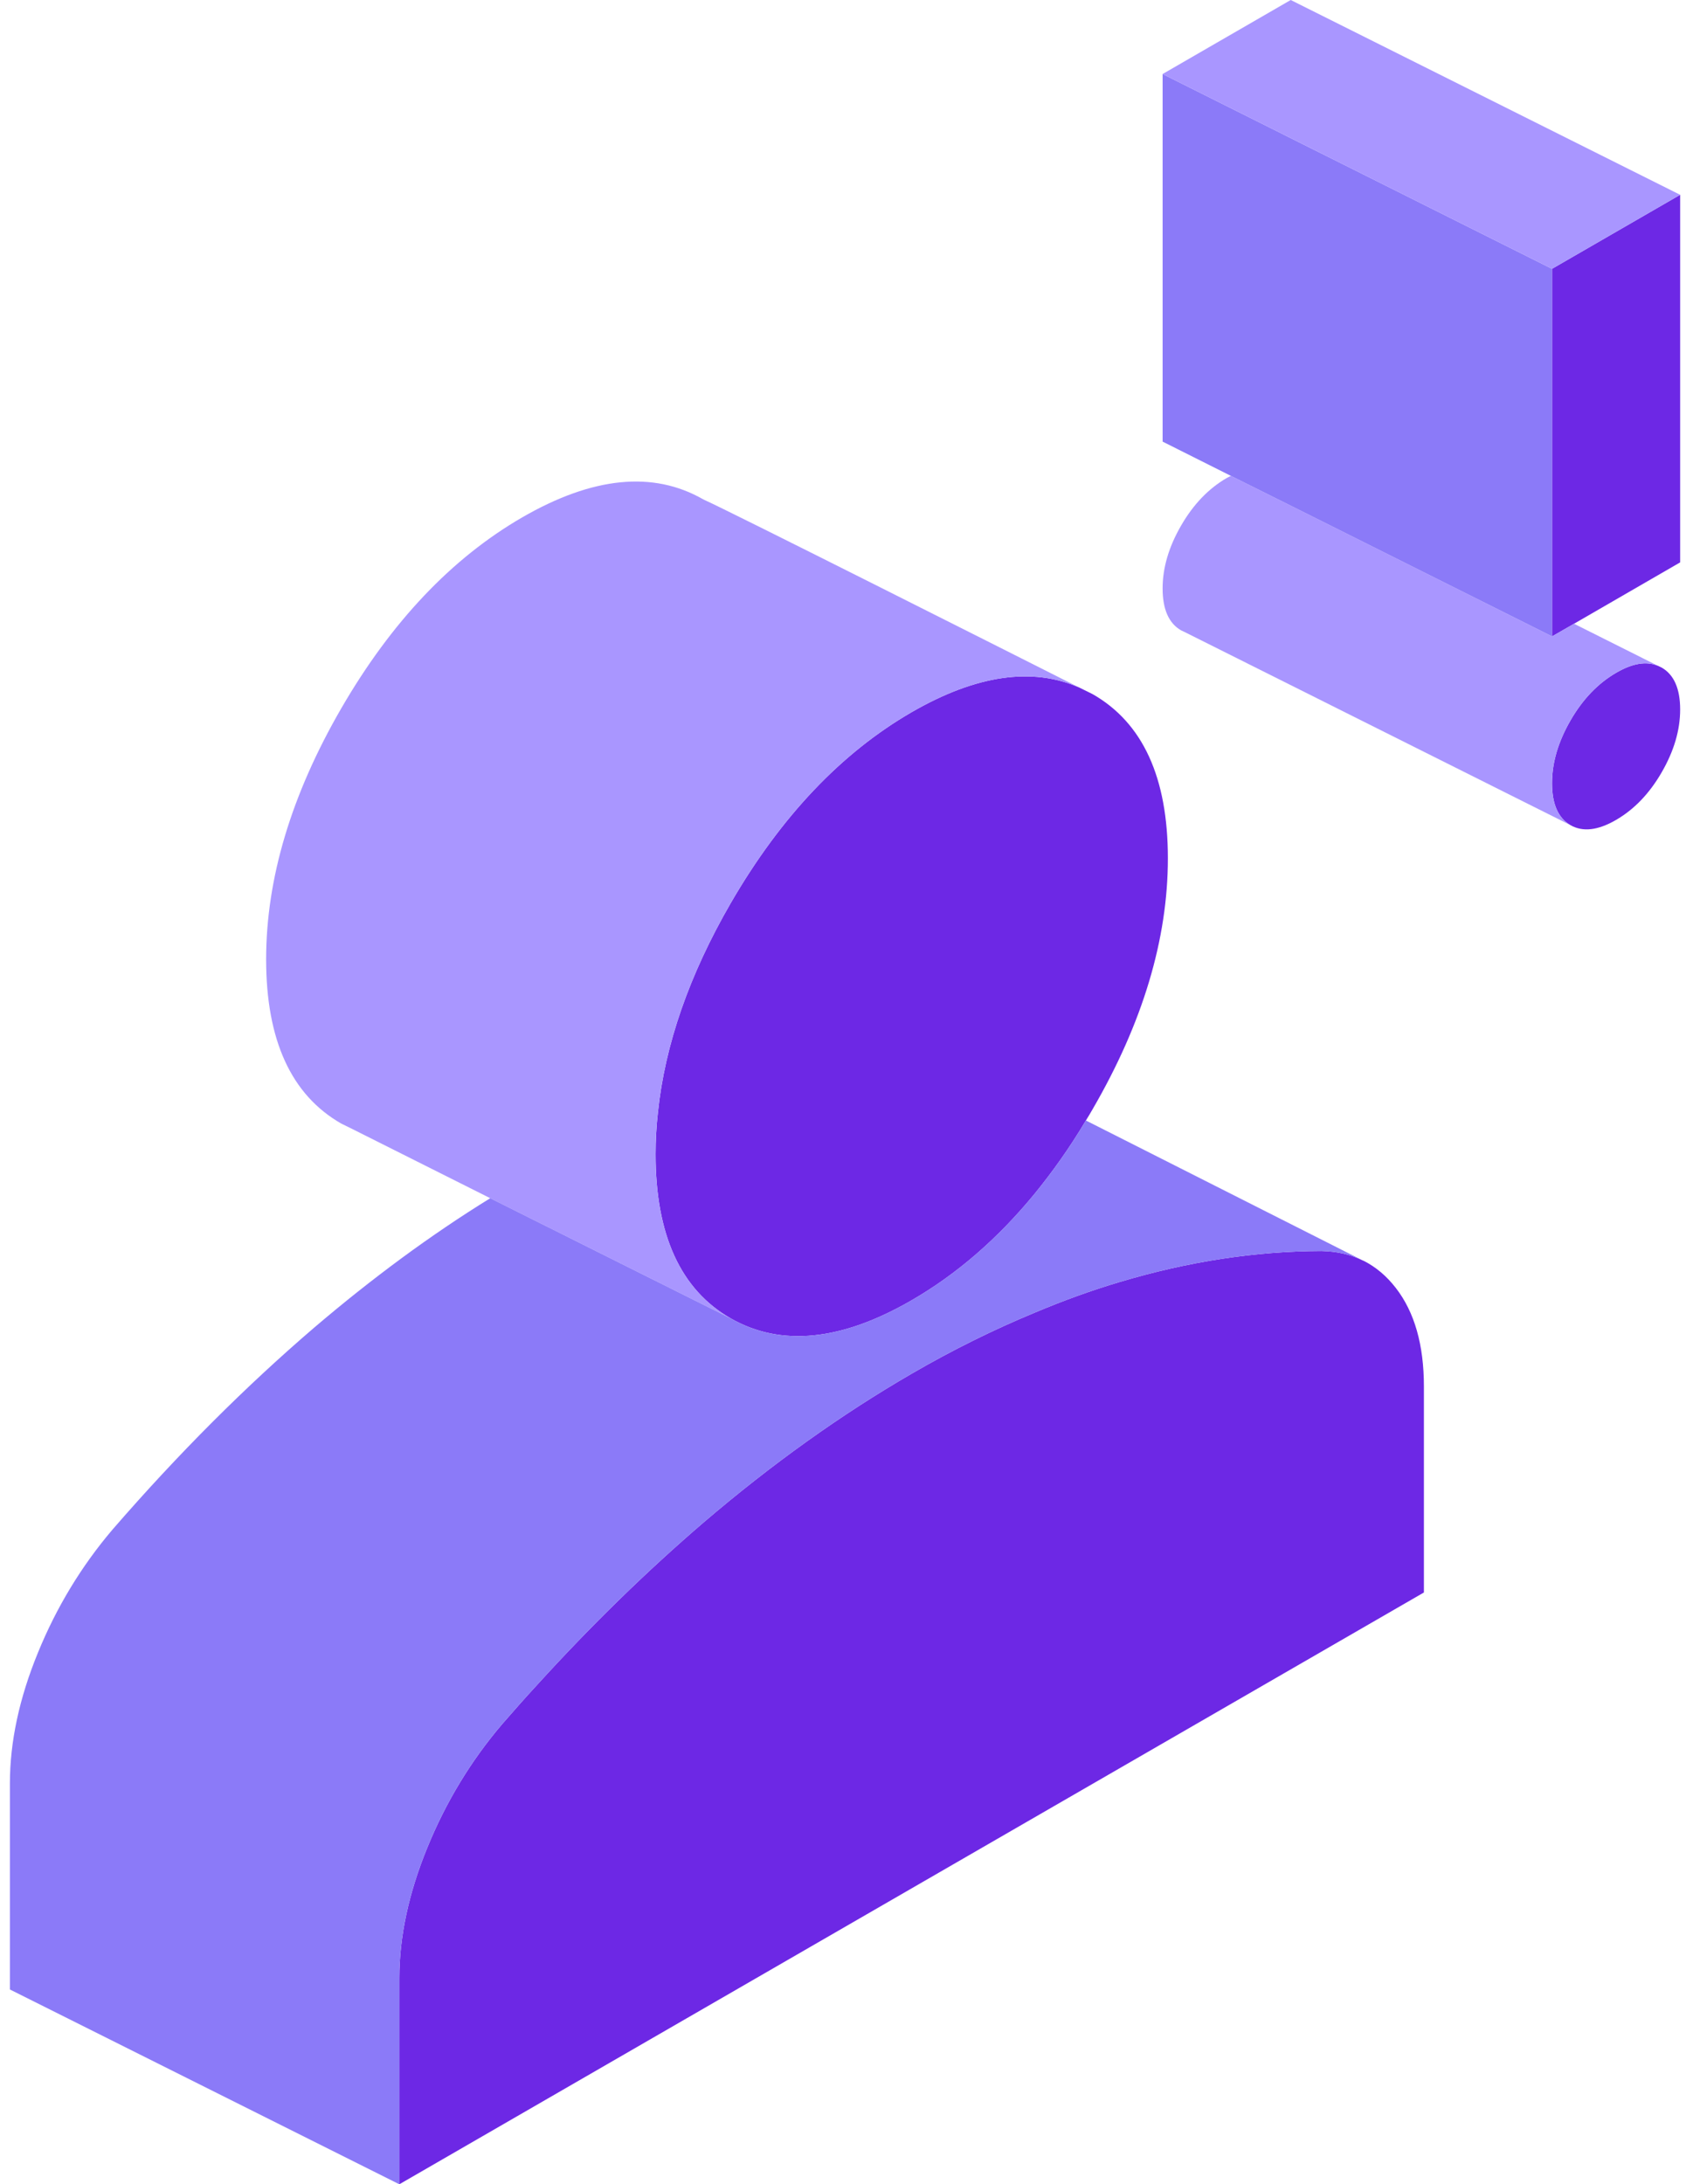 <svg width="139" height="180" viewBox="0 0 139 180" fill="none" xmlns="http://www.w3.org/2000/svg">
<path d="M96.284 70.729C96.284 77.391 94.213 84.293 90.071 91.421C89.895 91.726 89.718 92.031 89.525 92.336C88.209 94.551 86.781 96.558 85.288 98.388C82.254 102.08 78.882 105.002 75.158 107.153C69.363 110.508 64.387 111.005 60.245 108.645C56.12 106.286 54.049 101.775 54.049 95.113C54.049 93.973 54.113 92.834 54.242 91.678C54.819 86.092 56.826 80.329 60.245 74.421C64.387 67.278 69.363 62.044 75.158 58.69C80.472 55.623 85.095 54.949 88.996 56.667C89.67 57.004 90.071 57.197 90.071 57.197C94.213 59.556 96.284 64.067 96.284 70.729Z" fill="#6D28E5"/>
<path d="M138.518 58.464C138.518 60.182 138.004 61.9 136.993 63.649C135.981 65.399 134.729 66.699 133.236 67.566C131.744 68.433 130.491 68.578 129.48 68C128.469 67.422 127.955 66.266 127.955 64.548C127.955 62.831 128.469 61.113 129.48 59.363C130.491 57.613 131.744 56.313 133.236 55.446C134.585 54.66 135.724 54.467 136.688 54.868L136.993 55.013C138.004 55.591 138.518 56.746 138.518 58.464Z" fill="#6D28E5"/>
<path d="M138.518 16.053V46.344L129.769 51.401L127.955 52.444V22.153L138.518 16.053Z" fill="#6D28E5"/>
<path d="M117.392 114.264V131.232L32.922 180V163.032C32.922 159.597 33.693 156.001 35.234 152.245C36.775 148.472 38.829 145.101 41.382 142.099C42.345 140.992 43.292 139.916 44.271 138.857C48.782 133.896 53.373 129.434 57.996 125.468C63.631 120.653 69.362 116.559 75.157 113.204C78.56 111.23 81.947 109.56 85.286 108.18C87.646 107.184 89.99 106.334 92.317 105.644C97.952 103.958 103.49 103.107 108.948 103.091C110.232 103.123 111.372 103.38 112.399 103.894H112.415C113.427 104.407 114.31 105.146 115.08 106.141C116.621 108.132 117.392 110.828 117.392 114.264Z" fill="#6D28E5"/>
<path d="M136.688 54.868C135.725 54.467 134.585 54.66 133.237 55.446C131.744 56.313 130.492 57.614 129.48 59.363C128.469 61.113 127.955 62.831 127.955 64.548C127.955 66.266 128.469 67.422 129.48 68L97.68 52.091L97.375 51.947C96.363 51.369 95.85 50.213 95.85 48.495C95.85 46.778 96.363 45.06 97.375 43.31C98.386 41.561 99.638 40.26 101.131 39.394C101.259 39.329 101.372 39.265 101.484 39.217L106.38 41.657L127.955 52.444L129.769 51.401L136.688 54.868Z" fill="#A996FF"/>
<path d="M127.955 22.153V52.444L106.38 41.657L101.484 39.217L95.85 36.392V6.1L106.412 11.382L127.955 22.153Z" fill="#8B7AF8"/>
<path d="M138.518 16.053L127.955 22.153L106.412 11.382L95.85 6.1L106.412 0L138.518 16.053Z" fill="#A996FF"/>
<path d="M88.994 56.667C85.093 54.949 80.47 55.623 75.156 58.689C69.361 62.044 64.385 67.278 60.243 74.421C56.824 80.329 54.818 86.091 54.24 91.678C54.111 92.834 54.047 93.973 54.047 95.113C54.047 101.775 56.118 106.286 60.243 108.645L40.418 98.741L29.021 93.026L28.138 92.593C24.012 90.233 21.941 85.722 21.941 79.06C21.941 72.398 24.012 65.496 28.138 58.368C32.279 51.225 37.256 45.992 43.051 42.637C48.862 39.282 53.838 38.784 57.964 41.144C57.964 41.144 57.98 41.143 57.996 41.16C58.012 41.16 58.028 41.175 58.06 41.192C59.858 41.978 83.616 53.954 88.994 56.667Z" fill="#A996FF"/>
<path d="M112.399 103.894C111.372 103.38 110.232 103.123 108.948 103.091C103.49 103.107 97.952 103.958 92.317 105.644C89.99 106.334 87.646 107.184 85.286 108.18C81.947 109.56 78.56 111.23 75.157 113.204C69.362 116.559 63.631 120.653 57.997 125.468C53.373 129.434 48.782 133.896 44.272 138.857C43.292 139.916 42.345 140.992 41.382 142.099C38.829 145.101 36.775 148.472 35.234 152.245C33.693 156.001 32.922 159.597 32.922 163.032V180L0.816 163.947V146.98C0.816 143.544 1.587 139.948 3.128 136.192C4.669 132.42 6.724 129.048 9.276 126.047C14.718 119.77 20.273 114.232 25.891 109.416C30.675 105.338 35.523 101.759 40.419 98.741L60.244 108.645C64.385 111.005 69.362 110.507 75.157 107.152C78.881 105.001 82.252 102.08 85.286 98.388C86.779 96.558 88.208 94.551 89.524 92.336L112.399 103.894Z" fill="#8B7AF8"/>
</svg>
